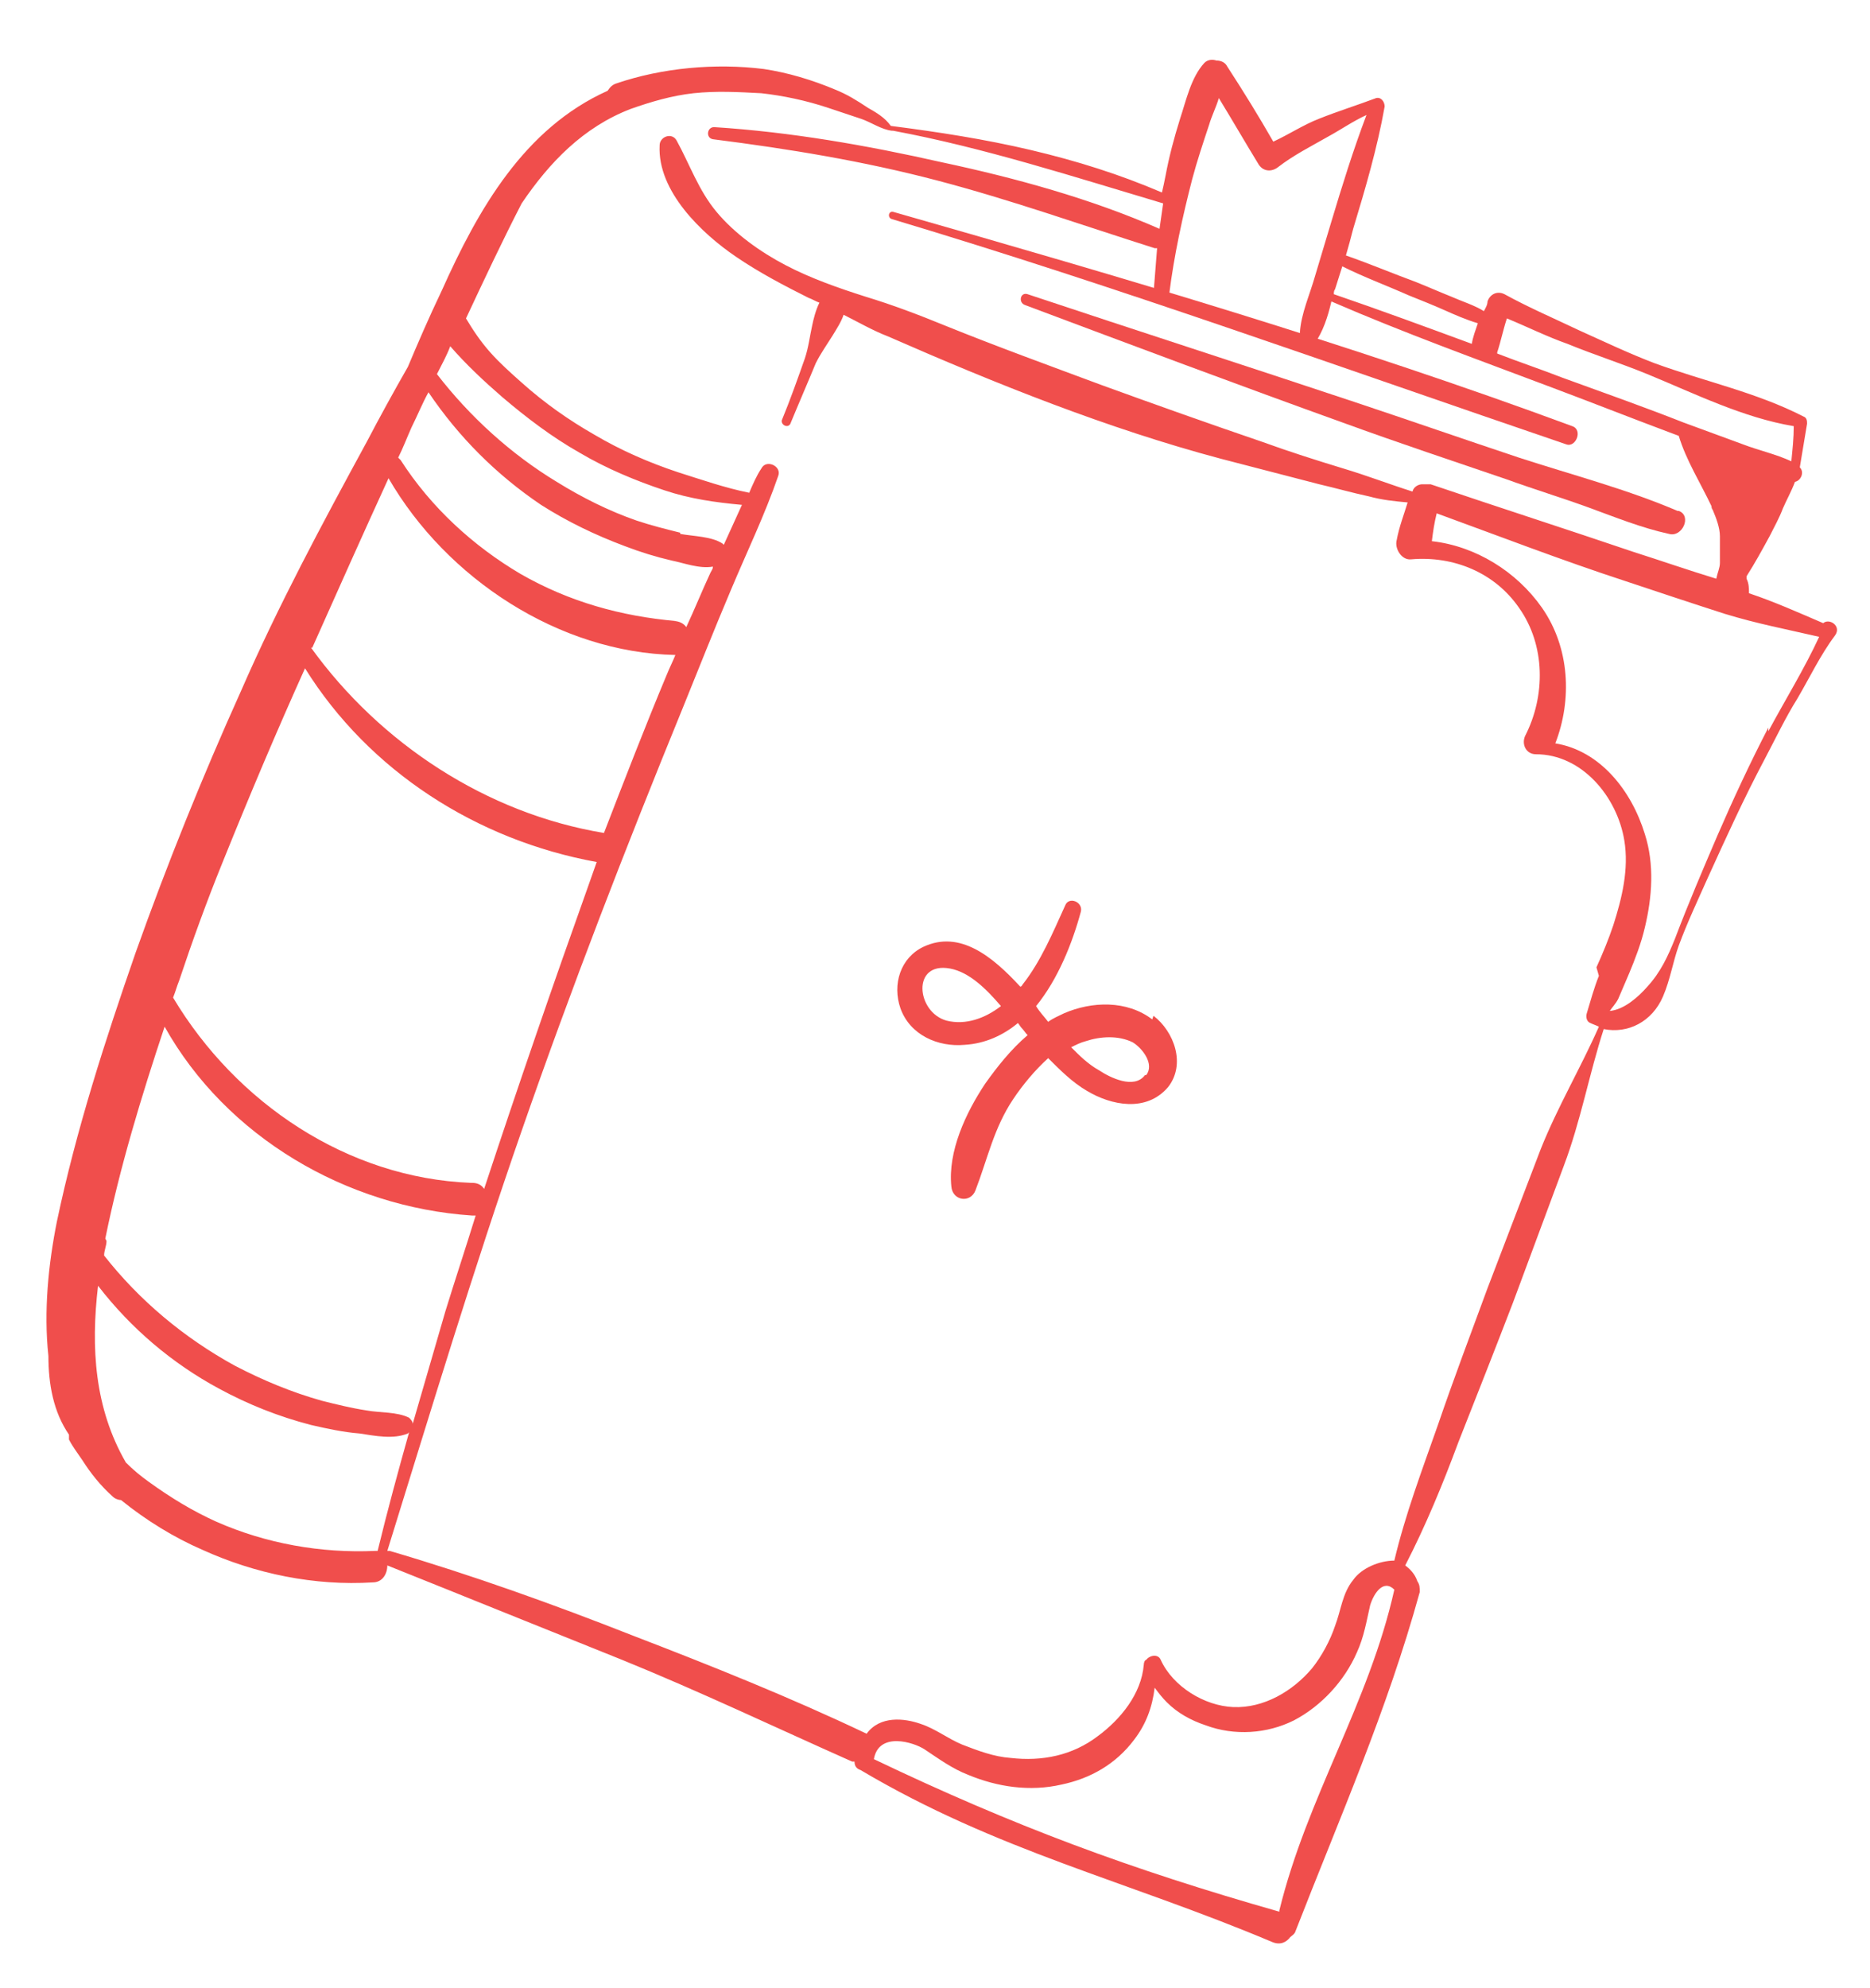 <?xml version="1.0" encoding="UTF-8"?>
<svg id="Layer_1" xmlns="http://www.w3.org/2000/svg" version="1.1" viewBox="0 0 154.5 164.2">
  <!-- Generator: Adobe Illustrator 29.7.1, SVG Export Plug-In . SVG Version: 2.1.1 Build 8)  -->
  <defs>
    <style>
      .st0 {
        fill: #f04e4c;
      }
    </style>
  </defs>
  <path class="st0" d="M95.2,84.2c-2.1-1.6-5-1.5-7.3-.5-.4.2-.9.4-1.3.7-.3-.4-.7-.8-1-1.3,1.8-2.2,3-5.2,3.7-7.8.2-.8-1-1.3-1.3-.5-1,2.2-2,4.6-3.5,6.5,0,0-.1.2-.2.2-2.3-2.5-5-4.7-8-3.3-1.9.9-2.6,3.1-1.9,5.1.8,2.2,3.1,3.2,5.3,3,1.7-.1,3.2-.8,4.4-1.8.1.1.2.3.3.4.2.2.3.4.5.6-1.4,1.2-2.5,2.6-3.5,4-1.6,2.4-3.1,5.6-2.8,8.5.1,1.2,1.6,1.4,2,.3,1-2.6,1.5-5.1,3.1-7.5.8-1.2,1.8-2.4,2.9-3.4,1,1,2,2,3.2,2.7,2,1.2,4.9,1.8,6.7-.3,1.5-1.9.5-4.6-1.2-5.9ZM78.2,84.3c-2.5-.7-2.9-4.9.3-4.3,1.6.3,3,1.7,4.2,3.1-1.3,1-2.9,1.6-4.5,1.2ZM94.6,88.8c-.9,1.2-2.9.2-3.8-.4-.9-.5-1.6-1.2-2.3-1.9.4-.2.8-.4,1.2-.5,1.2-.4,2.7-.5,3.9.1.8.5,1.8,1.8,1.1,2.7Z"/>
  <path class="st0" d="M150.7,51.5c-2.1-.9-4.1-1.8-6.2-2.5,0-.4,0-.8-.2-1.2,0,0,0-.2,0-.2.7-1.1,1.3-2.2,1.9-3.3.4-.8.8-1.5,1.1-2.3.3-.7.7-1.4,1-2.2.5-.1.8-.8.4-1.2.2-1.2.4-2.4.6-3.6,0-.2,0-.5-.3-.6-3.9-2-8.2-2.9-12.3-4.4-2.1-.8-4.2-1.8-6.2-2.7-2.1-1-4.2-1.9-6.2-3-.6-.3-1.2,0-1.4.6,0,.3-.2.6-.3.8-.8-.5-1.8-.8-2.7-1.2-1-.4-1.9-.8-2.9-1.2-1.9-.7-3.8-1.5-5.8-2.2.2-.7.4-1.4.6-2.2,1-3.3,2-6.7,2.6-10.1,0-.4-.3-.8-.7-.7-1.6.6-3.2,1.1-4.7,1.7-1.3.5-2.5,1.3-3.8,1.9-1.2-2.1-2.5-4.2-3.8-6.2-.2-.4-.6-.5-.9-.5-.3-.1-.7-.1-1,.2-1.1,1.2-1.5,3.1-2,4.6-.5,1.6-.9,3.1-1.2,4.7-.1.5-.2,1-.3,1.4-3.5-1.5-7-2.6-10.8-3.5-3.8-.9-7.7-1.5-11.6-2-.5-.7-1.2-1.1-1.9-1.5-.9-.6-1.7-1.1-2.7-1.5-1.9-.8-3.9-1.4-5.9-1.7-4-.5-8.4-.1-12.2,1.2-.3.1-.5.3-.7.6-6.9,3.1-10.7,9.8-13.7,16.5-1.1,2.3-2,4.4-2.8,6.3-1.2,2.1-2.3,4.1-3.4,6.2-3.7,6.8-7.3,13.5-10.4,20.6-3.2,7.1-6.1,14.3-8.7,21.6-2.5,7.2-4.9,14.6-6.5,22.2-.7,3.5-1.1,7.4-.7,11.1,0,2.3.4,4.6,1.7,6.5,0,.1,0,.3,0,.4.3.6.7,1.1,1.1,1.7.7,1.1,1.5,2.1,2.5,3,.2.2.5.3.7.3,2.1,1.7,4.4,3.1,6.7,4.1,4.4,2,9.3,3,14.1,2.7.8,0,1.2-.7,1.2-1.4,6.5,2.6,12.9,5.2,19.4,7.8,6.4,2.6,12.7,5.6,19,8.4,0,0,.1,0,.2,0,0,0,0,0,0,0,0,.4.2.6.5.7,0,0,0,0,0,0,11.3,6.7,21.9,9.1,34,14.2.7.3,1.2,0,1.5-.4.1-.1.3-.2.4-.4,3.7-9.5,7.6-18.3,10.3-28.1,0-.4,0-.6-.2-.9,0,0,0,0,0,0-.2-.6-.6-1-1-1.3,1.7-3.3,3.1-6.7,4.4-10.2,1.5-3.8,3-7.6,4.5-11.5,1.4-3.8,2.8-7.5,4.2-11.3,1.4-3.7,2.1-7.6,3.3-11.3,2,.4,4-.6,4.9-2.7.6-1.4.8-2.8,1.3-4.2.7-1.9,1.6-3.8,2.4-5.6,1.5-3.3,3-6.6,4.7-9.8.9-1.7,1.7-3.4,2.7-5,1-1.7,1.9-3.6,3.1-5.2.6-.8-.5-1.5-1-1ZM123.7,29.1c.3-.9.5-1.9.8-2.8,1.7.7,3.3,1.5,5,2.1,2.2.9,4.4,1.6,6.6,2.5,3.9,1.6,7.9,3.6,12.1,4.3,0,1-.1,1.9-.2,2.9-1.3-.6-2.7-.9-4-1.4l-4.9-1.8c-3.3-1.3-6.7-2.5-10-3.7-1.8-.7-3.6-1.3-5.4-2,0,0,0,0,0,0ZM116.4,24.4c1,.4,2,.8,2.9,1.2.9.4,1.8.8,2.8,1.1-.2.6-.4,1.1-.5,1.7-3.8-1.4-7.6-2.8-11.4-4.1,0-.1,0-.3.1-.4.2-.6.4-1.3.6-1.9,1.8.9,3.7,1.6,5.5,2.4ZM8.7,102.3c1.2-5.9,3-11.8,4.9-17.5,5.1,9.1,15,14.9,25.4,15.6,0,0,.2,0,.3,0-.8,2.6-1.7,5.3-2.5,7.9-.9,3.1-1.8,6.2-2.7,9.3,0-.2-.2-.4-.3-.5-1-.5-2.4-.4-3.5-.6-1.3-.2-2.5-.5-3.7-.8-2.5-.7-4.9-1.7-7.2-2.9-4.2-2.3-7.9-5.4-10.8-9.1,0-.4.2-.8.2-1.2ZM38.9,97.7c-10.2-.4-19.4-6.6-24.6-15.3.2-.5.3-.9.5-1.4,1.1-3.3,2.3-6.6,3.6-9.8,2.3-5.7,4.5-10.9,6.8-16,5.3,8.5,14.2,14.2,24.1,16-.2.6-.4,1.1-.6,1.7-3,8.4-5.9,16.8-8.7,25.3-.2-.3-.5-.5-1-.5ZM25.8,53.5c2.1-4.7,4.1-9.2,6.3-14,4.8,8.3,14.1,14.4,23.7,14.6,0,0,0,0,0,0-.2.5-.5,1.1-.7,1.6-1.8,4.3-3.5,8.7-5.2,13.1-9.7-1.6-18.5-7.4-24.2-15.3ZM55.9,51.3c-4.6-.4-8.9-1.6-12.9-3.9-3.9-2.3-7.4-5.5-9.9-9.4,0,0-.1-.1-.2-.2.4-.8.7-1.6,1.1-2.5.5-1,.9-2,1.4-2.9,2.5,3.7,5.6,6.8,9.3,9.3,2.2,1.4,4.5,2.5,6.9,3.4,1.3.5,2.6.9,3.9,1.2,1,.2,2.3.7,3.4.5,0,.2-.1.3-.2.5-.7,1.5-1.3,3-2,4.5-.2-.3-.6-.5-1-.5ZM56.2,44c-1.2-.3-2.4-.6-3.6-1-2.3-.8-4.5-1.9-6.6-3.2-3.8-2.3-7.2-5.4-9.9-8.9.4-.8.8-1.5,1.1-2.3,1.3,1.5,2.8,2.9,4.3,4.2,2,1.7,4.1,3.3,6.4,4.6,2.2,1.3,4.6,2.3,7,3.1,2.1.7,4.2,1,6.4,1.2-.5,1.1-1,2.2-1.5,3.3,0,0,0,0-.1-.1-.9-.6-2.4-.6-3.5-.8ZM31.2,128.1c0,0-.1,0-.2,0-4.5.2-9-.6-13.1-2.4-2-.9-3.8-2-5.6-3.3-.7-.5-1.3-1-1.9-1.6-2.6-4.5-2.9-9.5-2.3-14.6,2.7,3.5,6.1,6.4,10,8.5,2.4,1.3,4.9,2.3,7.6,3,1.3.3,2.7.6,4,.7,1.3.2,2.8.5,4,0,0,0,0,0,.1-.1-.9,3.2-1.8,6.5-2.6,9.8ZM105.7,157.9c-12.3-3.5-22-7.1-33.5-12.6.4-2.3,3.3-1.4,4.2-.8,1.2.8,2.3,1.6,3.6,2.1,2.4,1,5.1,1.4,7.7.8,2.4-.5,4.5-1.7,6-3.7,1-1.3,1.5-2.7,1.7-4.3.3.4.6.8,1,1.2.9.9,2,1.5,3.2,1.9,2.4.9,5.1.7,7.3-.4,2.3-1.2,4.2-3.3,5.2-5.6.6-1.3.8-2.6,1.1-3.9.3-1,1.1-2.2,2-1.3-2.1,9.4-7.2,17.1-9.5,26.5ZM132.1,80.6c-.4,1-.7,2.1-1,3.1-.1.3,0,.7.3.8.2.1.5.2.7.3-1.5,3.4-3.4,6.6-4.8,10.1l-4.4,11.5c-1.4,3.8-2.8,7.5-4.1,11.3-1.3,3.7-2.7,7.4-3.6,11.2-1.2,0-2.7.6-3.4,1.6-.9,1.1-1,2.5-1.5,3.8-.4,1.2-1.1,2.5-1.9,3.5-1.6,1.9-4,3.3-6.5,3.2-2.4-.1-5-1.7-6-3.9-.2-.5-.9-.4-1.2,0-.1,0-.2.2-.2.4-.2,2.4-1.9,4.5-3.8,5.9-2.1,1.6-4.6,2.1-7.2,1.8-1.4-.1-2.7-.6-4-1.1-1.2-.5-2.2-1.3-3.4-1.7-1.4-.5-3.4-.7-4.5.8-6.3-3-12.8-5.6-19.3-8.1-6.6-2.6-13.3-5-20.1-7,0,0-.1,0-.2,0,3.6-11.6,7.1-23.2,11.1-34.7,4.1-11.8,8.6-23.4,13.3-34.9,1.3-3.2,2.6-6.5,4-9.8,1.3-3.1,2.8-6.2,3.9-9.4.3-.8-1-1.4-1.4-.6-.4.6-.7,1.3-1,2-2-.4-4-1.1-5.9-1.7-2.4-.8-4.7-1.8-6.9-3.1-2.1-1.2-4.1-2.6-6-4.3-.9-.8-1.8-1.6-2.6-2.5-.8-.9-1.4-1.8-2-2.8,1.5-3.2,3-6.4,4.6-9.5,0,0,0,0,0,0,2.3-3.4,5.1-6.3,9-7.8,1.7-.6,3.4-1.1,5.2-1.3,1.9-.2,3.7-.1,5.6,0,1.8.2,3.7.6,5.5,1.2.9.3,1.8.6,2.7.9.9.3,1.7.9,2.6,1,0,0,0,0,.1,0,7.5,1.4,14.9,3.8,22.3,6-.1.7-.2,1.4-.3,2.1-5.7-2.5-11.9-4.2-18-5.5-6.2-1.4-12.5-2.5-18.8-2.9-.6,0-.7.9-.1,1,6.3.8,12.4,1.8,18.5,3.4,6.1,1.6,12,3.7,18,5.6,0,0,.1,0,.2,0-.1,1.3-.2,2.6-.3,3.8,0,.9,1.2.8,1.3,0,.4-3.2,1.1-6.4,1.9-9.5.4-1.5.9-3,1.4-4.5.2-.7.6-1.5.8-2.2,1.1,1.8,2.2,3.7,3.3,5.5.4.6,1.1.6,1.6.2,1.3-1,2.7-1.7,4.1-2.5,1.1-.6,2.1-1.3,3.2-1.8-1.1,2.9-2,5.8-2.9,8.8-.5,1.7-1,3.3-1.5,5-.5,1.6-1.2,3.2-1.1,4.8,0,.7.8.8,1.2.3.7-1,1.1-2.2,1.4-3.5,6,2.6,12.1,4.8,18.2,7.1,3.2,1.2,6.5,2.5,9.7,3.7l.8.3s0,0,0,0c.6,2,1.8,3.9,2.7,5.8,0,0,0,.2.1.3.3.7.6,1.5.6,2.2,0,.7,0,1.5,0,2.2,0,.4-.2.8-.3,1.3-2.3-.7-4.6-1.5-6.8-2.2-5.6-1.9-11.2-3.7-16.8-5.6-.3,0-.5,0-.7,0-.3,0-.7.2-.8.6-1.9-.6-3.7-1.3-5.7-1.9-2.3-.7-4.5-1.4-6.7-2.2-4.4-1.5-8.9-3.1-13.3-4.7-4.3-1.6-8.7-3.2-12.9-4.9-2.2-.9-4.3-1.7-6.6-2.4-2.2-.7-4.5-1.5-6.6-2.6-2.1-1.1-4.2-2.6-5.7-4.4-1.5-1.8-2.2-3.9-3.3-5.9-.4-.7-1.4-.3-1.4.4-.2,3.8,3.5,7.3,6.3,9.2,1.9,1.3,4,2.4,6,3.4.3.1.6.3.9.4-.3.6-.5,1.4-.6,1.9-.2.9-.3,1.8-.6,2.7-.6,1.7-1.2,3.4-1.9,5.1-.1.4.5.7.7.3.7-1.7,1.4-3.3,2.1-5,.4-.8.9-1.5,1.4-2.3.3-.5.7-1.1.9-1.7,1.2.6,2.4,1.3,3.7,1.8,8.9,3.9,18.1,7.6,27.5,10.1,2.7.7,5.4,1.4,8.1,2.1,1.3.3,2.7.7,4.1,1,1.1.3,2.1.4,3.2.5-.3,1-.7,2-.9,3.1-.2.7.4,1.7,1.2,1.6,3.5-.3,6.9,1.1,8.9,4,2.2,3.1,2.2,7.3.5,10.6-.3.7.1,1.5.9,1.5,3.8,0,6.7,3.5,7.3,7.1.4,2.4-.2,4.8-.9,7-.4,1.2-.9,2.4-1.4,3.5ZM146.1,60.1c-1.5,2.9-2.9,5.9-4.2,8.9-1.2,2.8-2.4,5.6-3.5,8.5-.6,1.5-1.2,2.8-2.3,4-.7.8-1.9,1.9-3.1,2,.2-.3.5-.6.7-1,.3-.7.6-1.4.9-2.1.5-1.2,1-2.5,1.3-3.8.6-2.5.8-5.2,0-7.7-1.1-3.6-3.7-6.9-7.4-7.5,1.4-3.6,1.2-7.9-1.1-11.2-2.1-3-5.5-5.1-9.1-5.5.1-.8.2-1.5.4-2.3,5.2,1.9,10.4,3.9,15.6,5.6,2.7.9,5.4,1.8,8.2,2.7,2.6.8,5.2,1.3,7.8,1.9-1.2,2.6-2.8,5.2-4.2,7.8Z"/>
  <path class="st0" d="M129.9,35.2c-18.4-6.8-37.2-12.3-56.1-17.7-.4-.1-.5.5-.1.6,18.7,5.6,37.2,12.3,55.7,18.6.8.3,1.4-1.2.5-1.5Z"/>
  <path class="st0" d="M138.6,42.2c-4.2-1.8-8.8-3-13.1-4.4-4.5-1.5-9.1-3.1-13.6-4.6-9-3-18-5.9-27-8.9-.6-.2-.8.7-.2.9,8.8,3.3,17.6,6.6,26.5,9.8,4.4,1.6,8.9,3.1,13.3,4.6,2.2.8,4.5,1.5,6.7,2.3,2.2.8,4.4,1.7,6.7,2.2,1.1.3,1.9-1.5.8-1.9Z"/>
</svg>